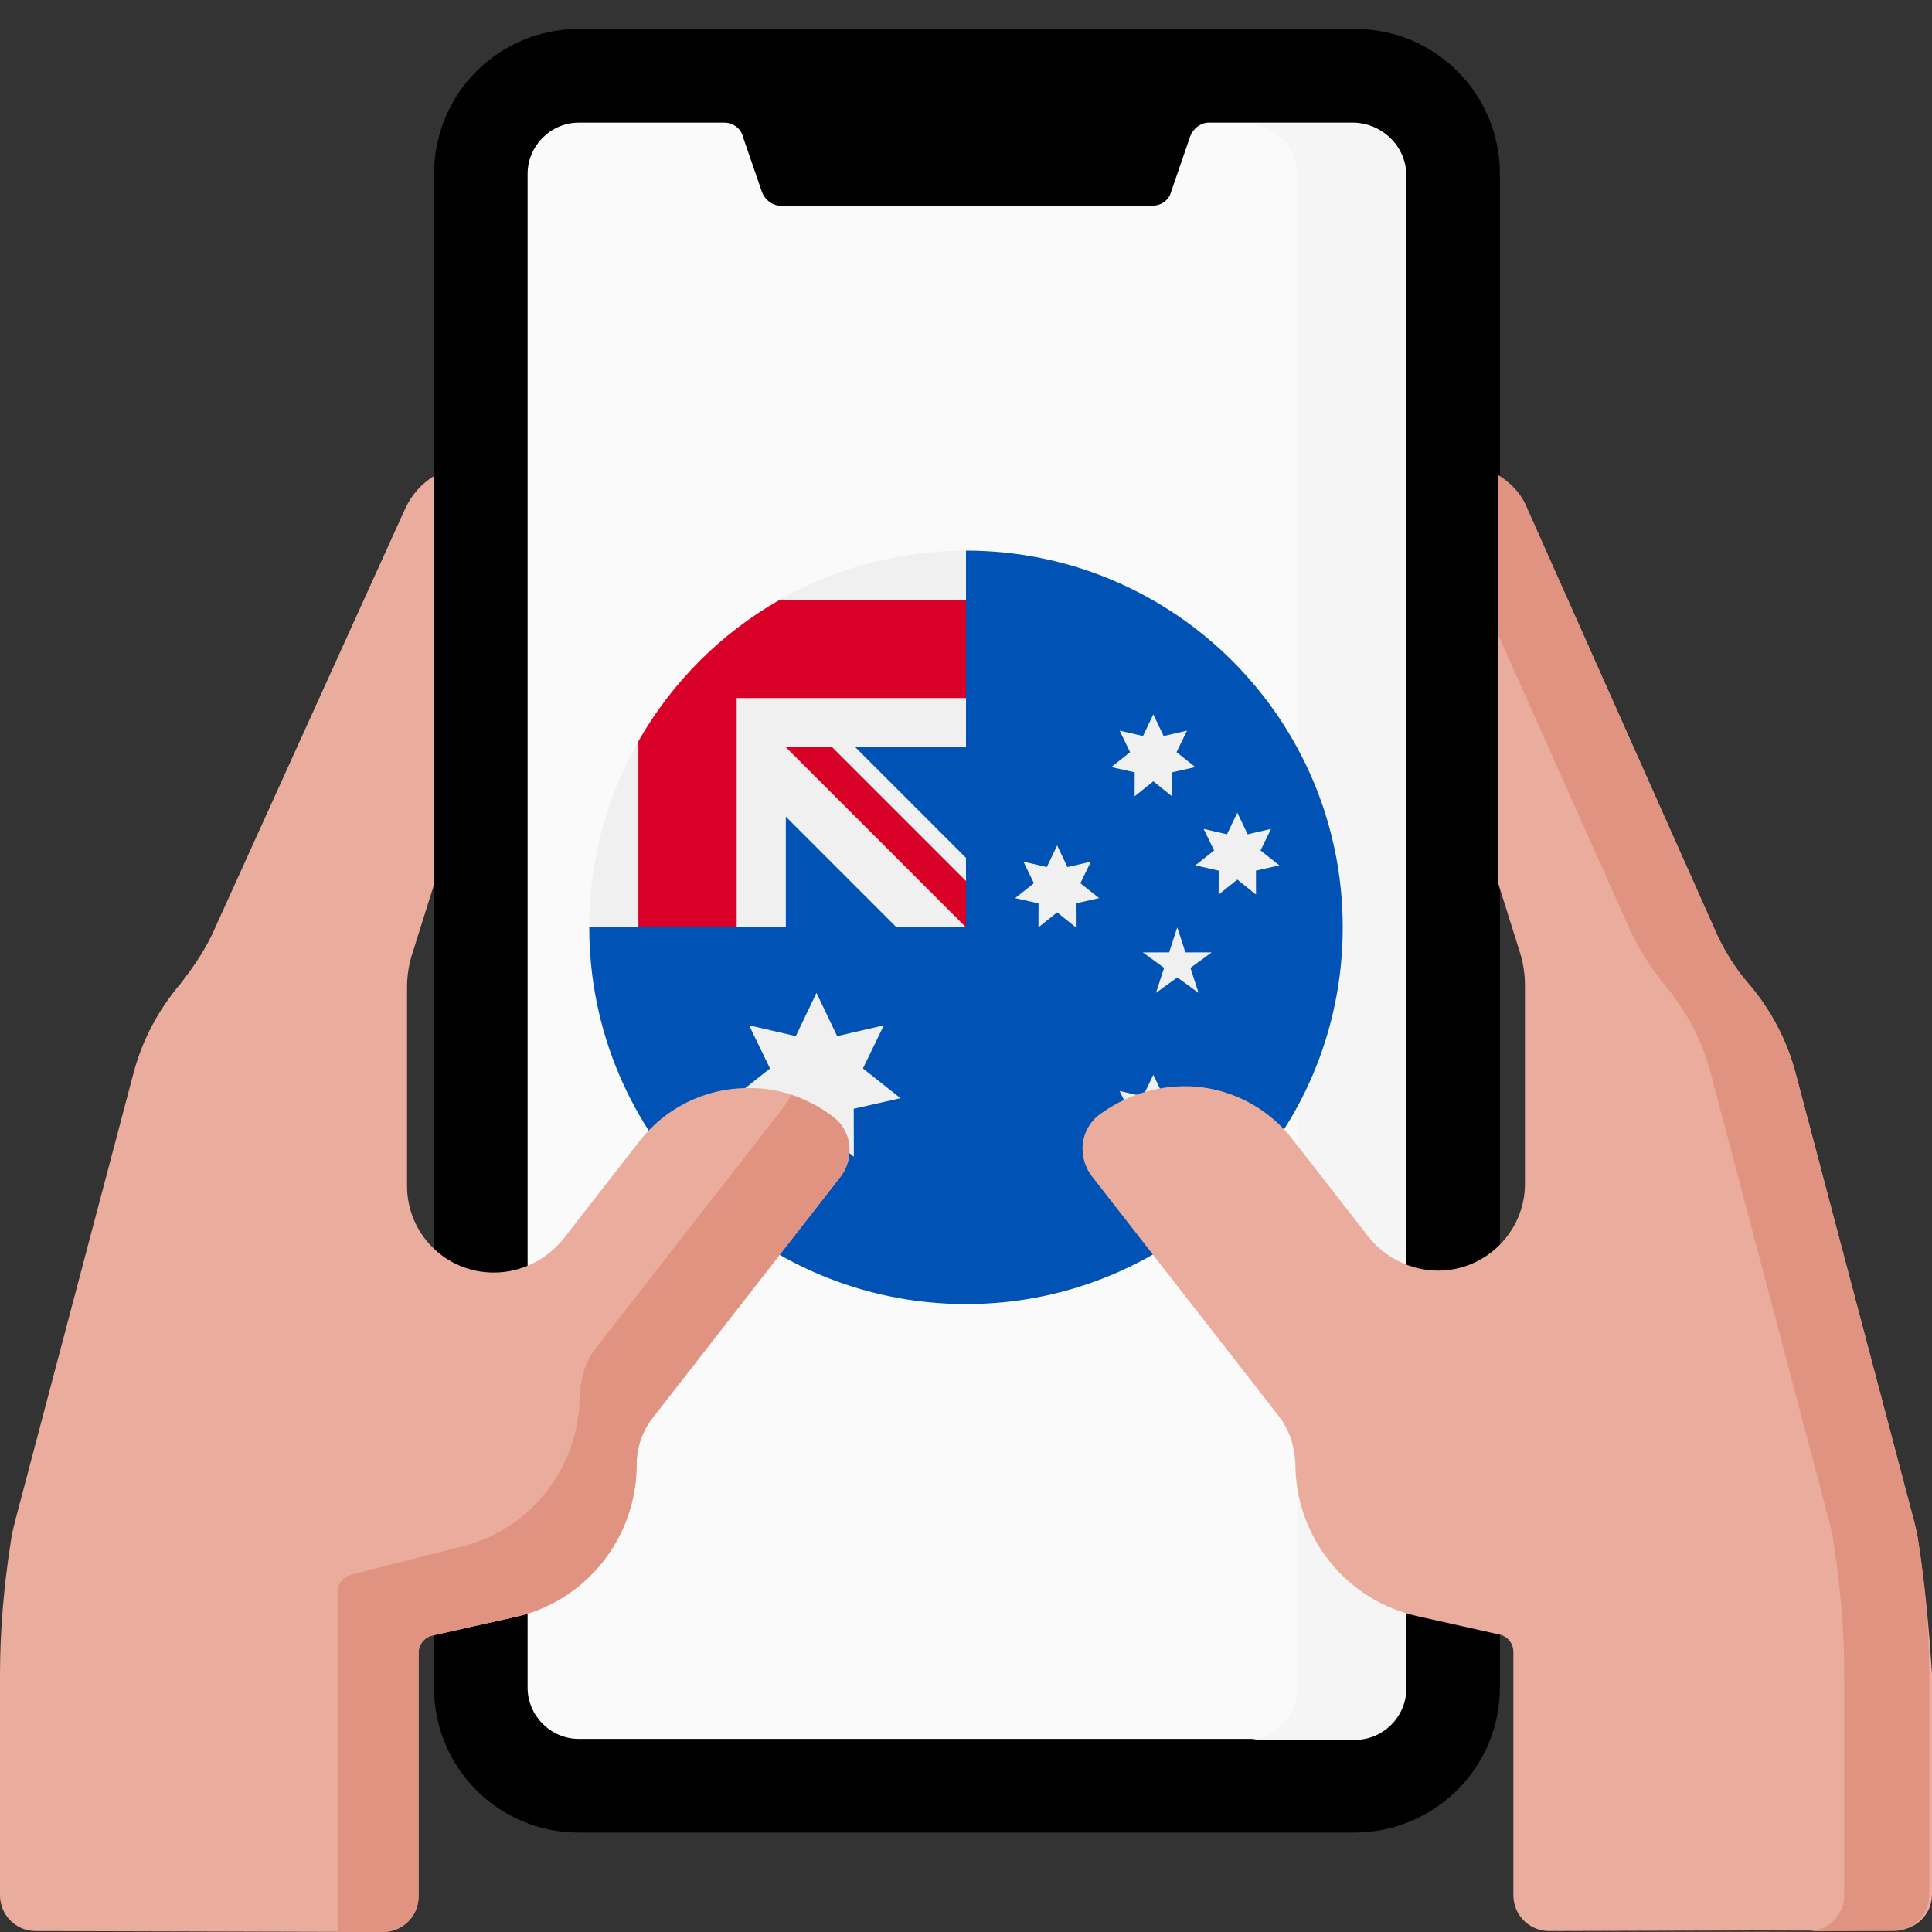 <?xml version="1.0" encoding="UTF-8"?> <svg xmlns="http://www.w3.org/2000/svg" width="200" height="200" viewBox="0 0 200 200" fill="none"><rect x="0" y="0" width="200" height="200" fill="#333333" stroke="none"/><g clip-path="url(#clip0_1009_246)"><path d="M140.19 189.705H59.91C51.623 189.705 44.933 183.009 44.933 174.713V17.992C44.933 9.697 51.623 3 59.91 3H140.29C148.577 3 155.267 9.697 155.267 17.992V174.713C155.267 183.009 148.477 189.705 140.19 189.705Z" fill="black"></path><path d="M145.482 17.993V174.713C145.482 177.612 143.085 180.01 140.19 180.01H59.91C57.015 180.01 54.618 177.612 54.618 174.713V17.993C54.618 15.094 57.015 12.695 59.91 12.695H74.988C75.886 12.695 76.685 13.295 76.885 14.095L78.882 19.892C79.181 20.691 79.98 21.291 80.779 21.291H119.321C120.22 21.291 121.019 20.691 121.218 19.892L123.215 14.095C123.515 13.295 124.314 12.695 125.112 12.695H140.19C143.085 12.795 145.482 15.094 145.482 17.993Z" fill="#FAFAFA"></path><path d="M140.19 12.795H129.007C131.902 12.795 134.299 15.194 134.299 18.092V174.813C134.299 177.711 131.902 180.11 129.007 180.11H140.29C143.186 180.11 145.582 177.711 145.582 174.813V17.992C145.482 15.094 143.086 12.795 140.19 12.795Z" fill="#F5F5F5"></path><path d="M139 96C139 117.539 121.539 135 100 135C78.461 135 61 117.539 61 96C61 96.009 100 57.004 100 57C121.539 57 139 74.461 139 96Z" fill="#0052B4"></path><path d="M99.895 96H100C100 95.965 100 95.931 100 95.895C99.965 95.93 99.93 95.965 99.895 96Z" fill="#F0F0F0"></path><path d="M100 77.348C100 70.486 100 65.989 100 57H99.993C78.457 57.004 61 74.463 61 96H81.348V84.542L92.806 96H99.896C99.931 95.965 99.965 95.93 100 95.895C100 93.268 100 90.924 100 88.806L88.542 77.348H100Z" fill="#F0F0F0"></path><path d="M80.731 62.087C74.631 65.56 69.56 70.631 66.087 76.731V96H76.261V72.261V72.261H100C100 69.052 100 65.995 100 62.087H80.731Z" fill="#D80027"></path><path d="M100 91.204L86.144 77.348H81.348C81.348 77.348 81.348 77.348 81.348 77.348L100 96H100C100 96 100 92.693 100 91.204Z" fill="#D80027"></path><path d="M84.521 102.782L86.662 107.258L91.495 106.141L89.331 110.605L93.218 113.687L88.378 114.778L88.392 119.739L84.521 116.635L80.651 119.739L80.665 114.778L75.825 113.687L79.712 110.605L77.547 106.141L82.381 107.258L84.521 102.782Z" fill="#F0F0F0"></path><path d="M119.391 111.261L120.461 113.499L122.878 112.94L121.796 115.172L123.739 116.713L121.319 117.259L121.326 119.739L119.391 118.187L117.456 119.739L117.463 117.259L115.043 116.713L116.986 115.172L115.904 112.94L118.321 113.499L119.391 111.261Z" fill="#F0F0F0"></path><path d="M109.435 87.522L110.505 89.759L112.922 89.201L111.84 91.433L113.783 92.974L111.363 93.519L111.37 96L109.435 94.448L107.5 96L107.507 93.519L105.087 92.974L107.03 91.433L105.948 89.201L108.365 89.759L109.435 87.522Z" fill="#F0F0F0"></path><path d="M119.391 73.956L120.461 76.194L122.878 75.635L121.796 77.867L123.739 79.408L121.319 79.954L121.326 82.434L119.391 80.882L117.456 82.434L117.463 79.954L115.043 79.408L116.986 77.867L115.904 75.635L118.321 76.194L119.391 73.956Z" fill="#F0F0F0"></path><path d="M128.087 84.13L129.158 86.368L131.574 85.809L130.492 88.041L132.435 89.582L130.016 90.128L130.022 92.608L128.087 91.056L126.152 92.608L126.159 90.128L123.739 89.582L125.683 88.041L124.6 85.809L127.017 86.368L128.087 84.13Z" fill="#F0F0F0"></path><path d="M121.87 96L122.711 98.591H125.436L123.232 100.192L124.074 102.783L121.87 101.182L119.666 102.783L120.508 100.192L118.304 98.591H121.028L121.87 96Z" fill="#F0F0F0"></path><path d="M198.603 159.721C198.503 158.921 198.303 158.121 198.103 157.322L185.922 111.245C185.023 107.747 183.325 104.549 181.029 101.85C179.531 100.151 178.333 98.152 177.434 96.053L158.063 52.575C157.464 51.076 156.366 49.976 155.068 49.177V91.355L157.265 98.352C157.664 99.551 157.864 100.751 157.864 102.05V122.54C157.864 127.537 153.77 131.535 148.877 131.535C145.981 131.535 143.286 130.136 141.588 127.937C138.493 123.939 133.8 117.942 133.8 117.942C131.204 114.544 127.01 112.445 122.716 112.445C119.521 112.445 116.426 113.444 113.73 115.443C111.833 116.942 111.533 119.641 112.931 121.64L132.402 146.627C133.5 148.027 133.999 149.726 134.099 151.525C134.099 159.121 139.391 165.718 146.78 167.317L155.268 169.216C156.066 169.416 156.665 170.115 156.665 171.015V196.202C156.665 198.201 158.263 199.9 160.36 199.9L196.306 199.8C198.303 199.8 200 198.201 200 196.102V173.214C199.701 168.816 199.301 164.218 198.603 159.721Z" fill="#EAAC9D"></path><path d="M198.602 159.721C198.502 158.921 198.303 158.121 198.103 157.322L185.921 111.245C185.022 107.747 183.325 104.549 181.028 101.85C179.531 100.151 178.332 98.152 177.434 96.053L158.063 52.575C157.464 51.076 156.365 49.976 155.067 49.177V65.668L168.647 96.053C169.546 98.152 170.844 100.051 172.242 101.85C174.538 104.549 176.236 107.747 177.134 111.245L189.316 157.322C189.516 158.121 189.715 158.921 189.815 159.721C190.514 164.218 190.914 168.816 190.914 173.314V196.202C190.914 198.201 189.316 199.9 187.219 199.9L159.76 200C159.86 200 159.96 200 160.06 200L196.006 199.9C198.003 199.9 199.7 198.301 199.7 196.202V173.314C199.7 168.816 199.301 164.218 198.602 159.721Z" fill="#DF9380"></path><path d="M86.271 115.643C83.575 113.544 80.379 112.544 77.284 112.644C72.99 112.644 68.797 114.743 66.201 118.141C66.201 118.141 61.508 124.138 58.412 128.136C56.615 130.435 53.919 131.735 51.123 131.735C46.131 131.735 42.137 127.737 42.137 122.739V102.249C42.137 100.95 42.337 99.751 42.736 98.551L44.933 91.555V49.276C43.635 50.076 42.636 51.175 41.937 52.675L22.267 96.053C21.368 98.152 20.07 100.051 18.672 101.85C16.375 104.548 14.678 107.747 13.779 111.245L1.598 157.322C1.398 158.121 1.198 158.921 1.098 159.72C0.399 164.218 0 168.816 0 173.313V196.202C0 198.201 1.598 199.9 3.694 199.9L39.641 200C41.638 200 43.335 198.401 43.335 196.302V171.115C43.335 170.215 43.934 169.515 44.733 169.315L53.22 167.416C60.609 165.817 65.901 159.221 65.901 151.624C65.901 149.825 66.5 148.126 67.599 146.727L87.069 121.74C88.467 119.841 88.168 117.042 86.271 115.643Z" fill="#EAAC9D"></path><path d="M86.27 115.643C84.872 114.543 83.375 113.843 81.877 113.344C81.677 113.744 81.478 114.143 81.178 114.543L61.707 139.53C60.609 140.93 60.109 142.629 60.01 144.428C60.01 152.024 54.718 158.621 47.329 160.22L36.345 163.019C35.546 163.218 34.947 163.918 34.947 164.818V200H39.64C41.637 200 43.335 198.401 43.335 196.302V171.114C43.335 170.215 43.934 169.515 44.733 169.315L53.22 167.416C60.609 165.817 65.901 159.22 65.901 151.624C65.901 149.825 66.5 148.126 67.598 146.727L87.069 121.739C88.467 119.84 88.167 117.042 86.27 115.643Z" fill="#DF9380"></path></g><defs><clipPath id="clip0_1009_246"><rect width="200" height="200" fill="white"></rect></clipPath></defs></svg> 